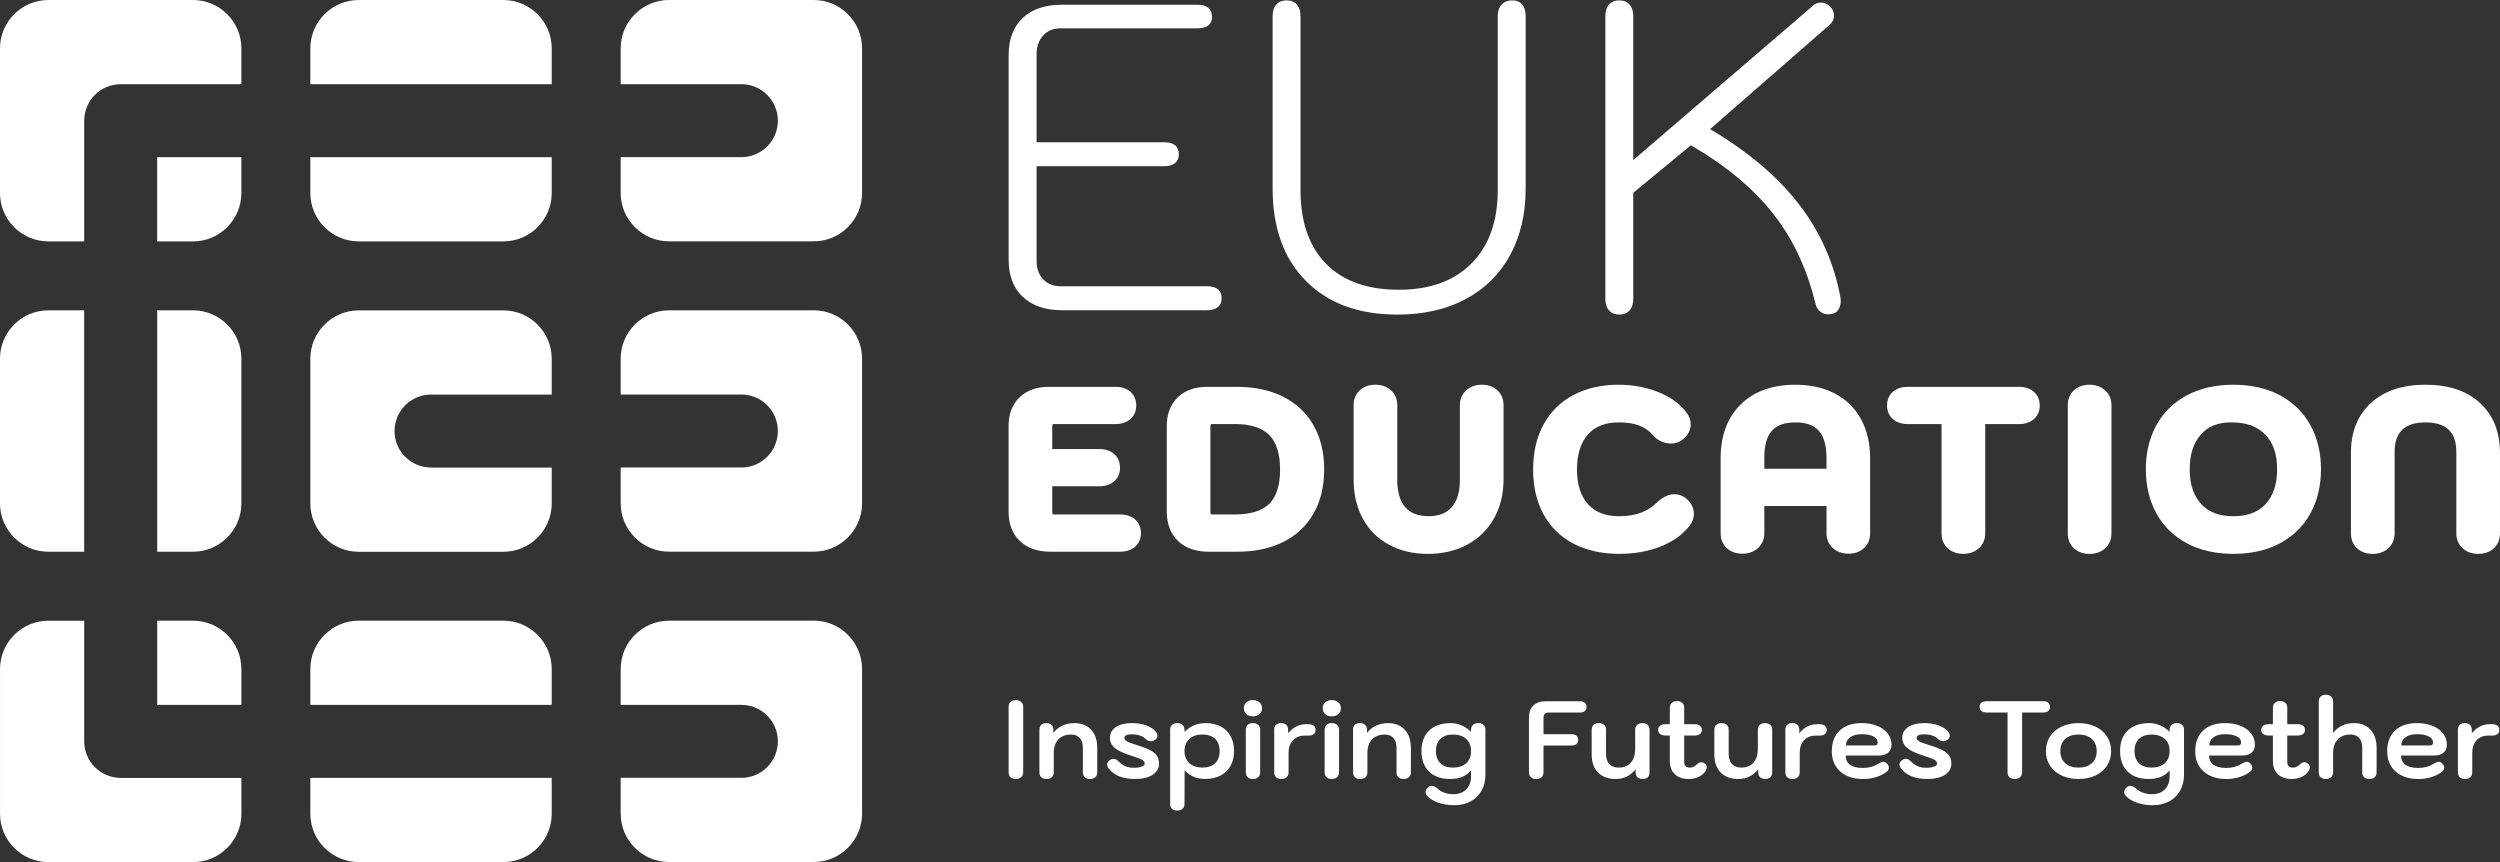 <?xml version="1.0" encoding="UTF-8"?>
<svg id="Layer_1" data-name="Layer 1" xmlns="http://www.w3.org/2000/svg" viewBox="0 0 912.06 314.5">
  <rect x="0" y="0" width="912.06" height="314.5" fill="#333333" stroke="none"/>
  <defs>
    <style>
      .cls-1 {
        fill: #fff;
      }
    </style>
  </defs>
  <g>
    <path class="cls-1" d="m368.69,283.55c-.48-.43-.72-1.01-.72-1.76v-23.97c0-.74.24-1.33.72-1.76.48-.42,1.12-.64,1.92-.64s1.41.21,1.92.64c.51.43.76,1.01.76,1.76v23.97c0,.75-.25,1.33-.76,1.76-.51.43-1.15.64-1.92.64s-1.44-.21-1.92-.64Z"/>
    <path class="cls-1" d="m379.88,283.55c-.45-.43-.68-1.01-.68-1.76v-15.58c0-.77.22-1.36.66-1.78.44-.41,1.06-.62,1.86-.62s1.42.21,1.88.64c.45.43.68,1.01.68,1.76v1.16c1.89-2.37,4.47-3.55,7.75-3.55,2.56,0,4.57.81,6.05,2.42,1.48,1.61,2.22,3.8,2.22,6.57v8.99c0,.75-.24,1.33-.72,1.76s-1.12.64-1.92.64-1.46-.21-1.92-.64c-.45-.43-.68-1.01-.68-1.76v-8.99c0-1.52-.37-2.7-1.12-3.55-.75-.85-1.78-1.28-3.12-1.28-2.02,0-3.59.59-4.71,1.78-1.12,1.19-1.68,2.84-1.68,4.97v7.07c0,.75-.24,1.33-.72,1.76-.48.43-1.12.64-1.92.64s-1.46-.21-1.92-.64Z"/>
    <path class="cls-1" d="m404.55,280.47c-.43-.56-.64-1.06-.64-1.52,0-.64.33-1.2,1-1.68.45-.29.89-.44,1.32-.44.59,0,1.13.25,1.64.76.91.91,1.79,1.55,2.66,1.94.87.39,1.94.58,3.22.58,1.09,0,2.01-.15,2.76-.44.74-.29,1.12-.65,1.12-1.08,0-.53-.31-.98-.92-1.36-.61-.37-1.85-.85-3.71-1.44-2.93-.9-5.01-1.86-6.23-2.86-1.22-1-1.84-2.24-1.84-3.73,0-1.68.72-3,2.16-3.95s3.42-1.44,5.95-1.44c1.94,0,3.7.29,5.27.88,1.57.59,2.72,1.37,3.44,2.36.35.45.52.91.52,1.36,0,.64-.32,1.16-.96,1.56-.45.29-.92.44-1.4.44-.77,0-1.48-.32-2.12-.96-.53-.51-1.22-.89-2.06-1.16s-1.75-.4-2.74-.4c-1.86,0-2.8.44-2.8,1.32,0,.35.15.65.44.92.29.27.82.55,1.58.84s1.95.69,3.57,1.2c2.61.8,4.44,1.68,5.49,2.64,1.05.96,1.58,2.22,1.58,3.79,0,1.68-.77,3.03-2.32,4.05-1.54,1.03-3.71,1.54-6.51,1.54-4.29,0-7.44-1.24-9.47-3.72Z"/>
    <path class="cls-1" d="m427.58,295.09c-.45-.43-.68-1.01-.68-1.76v-27.12c0-.75.23-1.33.68-1.76.45-.43,1.09-.64,1.92-.64s1.44.21,1.92.64c.48.43.72,1.01.72,1.76v.8c1.14-1.12,2.34-1.93,3.57-2.44,1.24-.5,2.64-.76,4.21-.76,2.08,0,3.89.41,5.45,1.24,1.56.83,2.76,2,3.59,3.53.84,1.53,1.26,3.33,1.26,5.41s-.43,3.85-1.28,5.39c-.85,1.55-2.06,2.73-3.63,3.55-1.57.83-3.42,1.24-5.55,1.24-1.6,0-3-.25-4.19-.74-1.2-.49-2.33-1.29-3.39-2.38l-.04,12.26c0,.75-.24,1.33-.72,1.76-.48.42-1.12.64-1.92.64s-1.46-.21-1.92-.64Zm15.72-16.64c1.1-1.05,1.66-2.54,1.66-4.45s-.55-3.4-1.66-4.45c-1.11-1.05-2.64-1.58-4.61-1.58s-3.65.54-4.81,1.62-1.74,2.55-1.74,4.41.58,3.33,1.74,4.41c1.16,1.08,2.76,1.62,4.81,1.62s3.51-.53,4.61-1.58Z"/>
    <path class="cls-1" d="m454.68,260.52c-.6-.55-.9-1.26-.9-2.14s.3-1.59.9-2.14c.6-.54,1.39-.82,2.38-.82s1.79.27,2.42.82c.63.55.94,1.26.94,2.14s-.31,1.59-.94,2.14c-.63.55-1.43.82-2.42.82s-1.78-.27-2.38-.82Zm.5,23.03c-.45-.43-.68-1.01-.68-1.76v-15.58c0-.75.23-1.33.68-1.76.45-.43,1.09-.64,1.92-.64s1.44.21,1.92.64.72,1.01.72,1.76v15.58c0,.75-.24,1.33-.72,1.76s-1.12.64-1.92.64-1.46-.21-1.92-.64Z"/>
    <path class="cls-1" d="m465.54,283.55c-.45-.43-.68-1.01-.68-1.76v-15.58c0-.77.22-1.36.66-1.78.44-.41,1.06-.62,1.86-.62s1.42.21,1.88.64c.45.43.68,1.01.68,1.76v1.32c.83-1.06,1.79-1.88,2.9-2.46,1.1-.57,2.3-.86,3.57-.86h.88c.85,0,1.51.18,1.98.54.47.36.7.87.7,1.54s-.23,1.18-.7,1.54-1.13.54-1.98.54h-1.36c-1.78,0-3.2.57-4.25,1.7-1.05,1.13-1.58,2.68-1.58,4.65v7.07c0,.75-.24,1.33-.72,1.76-.48.43-1.12.64-1.92.64s-1.46-.21-1.92-.64Z"/>
    <path class="cls-1" d="m483.45,260.52c-.6-.55-.9-1.26-.9-2.14s.3-1.59.9-2.14c.6-.54,1.39-.82,2.38-.82s1.79.27,2.42.82c.63.55.94,1.26.94,2.14s-.31,1.59-.94,2.14c-.63.55-1.43.82-2.42.82s-1.78-.27-2.38-.82Zm.5,23.03c-.45-.43-.68-1.01-.68-1.76v-15.58c0-.75.23-1.33.68-1.76.45-.43,1.09-.64,1.92-.64s1.44.21,1.92.64.72,1.01.72,1.76v15.58c0,.75-.24,1.33-.72,1.76s-1.12.64-1.92.64-1.46-.21-1.92-.64Z"/>
    <path class="cls-1" d="m494.31,283.55c-.45-.43-.68-1.01-.68-1.76v-15.58c0-.77.22-1.36.66-1.78.44-.41,1.06-.62,1.86-.62s1.42.21,1.88.64c.45.43.68,1.01.68,1.76v1.16c1.89-2.37,4.47-3.55,7.75-3.55,2.56,0,4.57.81,6.05,2.42,1.48,1.61,2.22,3.8,2.22,6.57v8.99c0,.75-.24,1.33-.72,1.76-.48.43-1.12.64-1.92.64s-1.46-.21-1.92-.64-.68-1.01-.68-1.76v-8.99c0-1.52-.37-2.7-1.12-3.55-.75-.85-1.78-1.28-3.12-1.28-2.02,0-3.59.59-4.71,1.78-1.12,1.19-1.68,2.84-1.68,4.97v7.07c0,.75-.24,1.33-.72,1.76-.48.43-1.12.64-1.92.64s-1.46-.21-1.92-.64Z"/>
    <path class="cls-1" d="m524.75,292.86c-1.74-.61-3.11-1.45-4.09-2.52-.37-.4-.56-.85-.56-1.36,0-.67.32-1.26.96-1.8.4-.32.82-.48,1.28-.48.69,0,1.46.39,2.32,1.16.64.59,1.44,1.04,2.42,1.38.97.33,2.02.5,3.14.5,2.08,0,3.69-.63,4.83-1.88,1.14-1.25,1.69-2.98,1.64-5.19l-.04-1.6c-.91,1.07-1.96,1.85-3.18,2.36-1.21.51-2.7.76-4.45.76-3.28,0-5.83-.9-7.67-2.7-1.84-1.8-2.76-4.29-2.76-7.49s.94-5.69,2.82-7.49,4.49-2.7,7.85-2.7c1.38,0,2.72.28,3.99.84,1.28.56,2.42,1.34,3.43,2.36v-.8c0-.75.24-1.33.72-1.76s1.12-.64,1.92-.64,1.43.21,1.9.62c.46.41.7,1.01.7,1.78v16.46c0,2.13-.46,4.03-1.38,5.71-.92,1.68-2.24,3-3.95,3.95s-3.75,1.44-6.09,1.44c-2.08,0-3.99-.31-5.73-.92Zm10.16-14.42c1.17-1.06,1.76-2.54,1.76-4.43s-.59-3.37-1.76-4.43c-1.17-1.06-2.8-1.6-4.87-1.6-1.94,0-3.46.53-4.55,1.6-1.09,1.07-1.64,2.54-1.64,4.43s.55,3.37,1.64,4.43c1.09,1.07,2.61,1.6,4.55,1.6,2.08,0,3.7-.53,4.87-1.6Z"/>
    <path class="cls-1" d="m558.52,283.55c-.48-.43-.72-1.01-.72-1.76v-20.05c0-1.86.54-3.32,1.62-4.35,1.08-1.04,2.58-1.56,4.49-1.56h12.42c.8,0,1.41.18,1.84.54s.64.87.64,1.54-.22,1.14-.66,1.5c-.44.36-1.05.54-1.82.54h-11.5c-.53,0-.95.17-1.26.52-.31.35-.46.83-.46,1.44v5.95h10.19c.8,0,1.41.18,1.84.54s.64.87.64,1.54-.22,1.14-.66,1.5c-.44.36-1.05.54-1.82.54h-10.19v9.83c0,.72-.25,1.3-.74,1.74-.49.44-1.14.66-1.94.66s-1.44-.21-1.92-.64Z"/>
    <path class="cls-1" d="m582.98,281.81c-1.53-1.58-2.3-3.79-2.3-6.61v-8.99c0-.75.24-1.33.72-1.76s1.12-.64,1.92-.64,1.46.21,1.92.64.68,1.01.68,1.76v8.99c0,1.52.41,2.7,1.22,3.55.81.85,1.95,1.28,3.42,1.28,1.89,0,3.36-.6,4.41-1.8s1.58-2.85,1.58-4.95v-7.07c0-.75.24-1.33.72-1.76s1.12-.64,1.92-.64,1.46.21,1.92.64.68,1.01.68,1.76v15.58c0,.77-.22,1.37-.66,1.78-.44.41-1.06.62-1.86.62s-1.42-.21-1.88-.64c-.45-.43-.68-1.01-.68-1.76v-1.16c-.99,1.22-2.07,2.12-3.26,2.7-1.18.57-2.54.86-4.05.86-2.74,0-4.88-.79-6.41-2.38Z"/>
    <path class="cls-1" d="m622.65,279.91c0,.51-.19,1.03-.56,1.56-.59.85-1.41,1.52-2.48,2s-2.26.72-3.59.72c-2.13,0-3.8-.58-5.01-1.74s-1.82-2.75-1.82-4.77v-9.35h-1.64c-.8,0-1.44-.19-1.92-.56s-.72-.87-.72-1.48.23-1.15.7-1.52c.46-.37,1.11-.56,1.94-.56h1.64v-6.03c0-.75.24-1.33.72-1.76.48-.43,1.12-.64,1.92-.64s1.46.21,1.92.64c.45.43.68,1.01.68,1.76v6.03h3.83c.83,0,1.47.19,1.94.56s.7.88.7,1.52-.23,1.11-.7,1.48-1.11.56-1.94.56h-3.83v9.79c0,.59.18,1.05.54,1.4.36.35.85.52,1.46.52.48,0,.9-.07,1.26-.22.36-.15.72-.39,1.1-.74.69-.67,1.33-1,1.92-1,.43,0,.86.19,1.32.56.43.35.64.77.64,1.28Z"/>
    <path class="cls-1" d="m627.73,281.81c-1.53-1.58-2.3-3.79-2.3-6.61v-8.99c0-.75.24-1.33.72-1.76s1.12-.64,1.92-.64,1.46.21,1.92.64.68,1.01.68,1.76v8.99c0,1.52.41,2.7,1.22,3.55.81.85,1.95,1.28,3.42,1.28,1.89,0,3.36-.6,4.41-1.8s1.58-2.85,1.58-4.95v-7.07c0-.75.24-1.33.72-1.76s1.12-.64,1.92-.64,1.46.21,1.92.64.68,1.01.68,1.76v15.58c0,.77-.22,1.37-.66,1.78-.44.41-1.06.62-1.86.62s-1.42-.21-1.88-.64c-.45-.43-.68-1.01-.68-1.76v-1.16c-.99,1.22-2.07,2.12-3.26,2.7-1.18.57-2.54.86-4.05.86-2.74,0-4.88-.79-6.41-2.38Z"/>
    <path class="cls-1" d="m652.02,283.55c-.45-.43-.68-1.01-.68-1.76v-15.58c0-.77.22-1.36.66-1.78.44-.41,1.06-.62,1.86-.62s1.42.21,1.88.64c.45.43.68,1.01.68,1.76v1.32c.83-1.06,1.79-1.88,2.9-2.46,1.11-.57,2.3-.86,3.57-.86h.88c.85,0,1.51.18,1.98.54.47.36.7.87.7,1.54s-.23,1.18-.7,1.54-1.12.54-1.98.54h-1.36c-1.78,0-3.2.57-4.25,1.7-1.05,1.13-1.58,2.68-1.58,4.65v7.07c0,.75-.24,1.33-.72,1.76-.48.43-1.12.64-1.92.64s-1.46-.21-1.92-.64Z"/>
    <path class="cls-1" d="m673.6,282.95c-1.7-.83-3.02-1.99-3.93-3.5-.92-1.5-1.38-3.27-1.38-5.29,0-3.28.95-5.82,2.86-7.63s4.59-2.72,8.05-2.72c2.13,0,4.01.33,5.65,1,1.64.67,2.92,1.59,3.83,2.78.92,1.18,1.38,2.54,1.38,4.05,0,1.28-.41,2.26-1.22,2.96-.81.69-1.96,1.04-3.46,1.04h-12.02c0,1.49.53,2.62,1.58,3.38,1.05.76,2.6,1.14,4.65,1.14,2.16,0,3.99-.48,5.51-1.44.85-.53,1.52-.8,2-.8.45,0,.89.21,1.32.64.45.45.68.94.68,1.48,0,.64-.27,1.15-.8,1.52-1.12.85-2.42,1.5-3.91,1.96s-3.09.68-4.79.68c-2.29,0-4.29-.41-5.99-1.24Zm10.18-10.98c.45,0,.77-.09.96-.26s.28-.46.28-.86c0-.93-.53-1.66-1.58-2.2-1.05-.53-2.47-.8-4.25-.8s-3.19.37-4.21,1.12c-1.03.75-1.54,1.74-1.54,3h10.34Z"/>
    <path class="cls-1" d="m693.62,280.47c-.43-.56-.64-1.06-.64-1.52,0-.64.33-1.2,1-1.68.45-.29.89-.44,1.32-.44.59,0,1.13.25,1.64.76.9.91,1.79,1.55,2.66,1.94.86.39,1.94.58,3.22.58,1.09,0,2.01-.15,2.76-.44.75-.29,1.12-.65,1.12-1.08,0-.53-.31-.98-.92-1.36-.61-.37-1.85-.85-3.72-1.44-2.93-.9-5.01-1.86-6.23-2.86-1.22-1-1.84-2.24-1.84-3.73,0-1.68.72-3,2.16-3.95s3.42-1.44,5.95-1.44c1.94,0,3.7.29,5.27.88,1.57.59,2.72,1.37,3.43,2.36.35.45.52.91.52,1.36,0,.64-.32,1.16-.96,1.56-.45.29-.92.44-1.4.44-.77,0-1.48-.32-2.12-.96-.53-.51-1.22-.89-2.06-1.16-.84-.27-1.75-.4-2.74-.4-1.86,0-2.8.44-2.8,1.32,0,.35.15.65.44.92.29.27.82.55,1.58.84.76.29,1.95.69,3.58,1.2,2.61.8,4.44,1.68,5.49,2.64,1.05.96,1.58,2.22,1.58,3.79,0,1.68-.77,3.03-2.32,4.05-1.55,1.03-3.72,1.54-6.51,1.54-4.29,0-7.44-1.24-9.47-3.72Z"/>
    <path class="cls-1" d="m733.12,283.55c-.48-.43-.72-1.01-.72-1.76v-21.85h-7.71c-.77,0-1.38-.18-1.82-.54-.44-.36-.66-.86-.66-1.5s.21-1.18.64-1.54,1.04-.54,1.84-.54h20.73c.8,0,1.41.18,1.84.54s.64.87.64,1.54-.22,1.14-.66,1.5c-.44.36-1.05.54-1.82.54h-7.71v21.85c0,.72-.25,1.3-.74,1.74-.49.44-1.14.66-1.94.66s-1.44-.21-1.92-.64Z"/>
    <path class="cls-1" d="m752.12,282.93c-1.8-.84-3.2-2.03-4.21-3.57-1.01-1.54-1.52-3.33-1.52-5.35s.51-3.81,1.52-5.35,2.42-2.74,4.21-3.58,3.85-1.26,6.17-1.26,4.37.42,6.17,1.26,3.2,2.03,4.21,3.58,1.52,3.33,1.52,5.35-.51,3.81-1.52,5.35c-1.01,1.55-2.42,2.74-4.21,3.57-1.8.84-3.85,1.26-6.17,1.26s-4.37-.42-6.17-1.26Zm11.02-4.49c1.18-1.06,1.78-2.54,1.78-4.43s-.59-3.37-1.78-4.43c-1.19-1.06-2.8-1.6-4.85-1.6s-3.67.53-4.85,1.6c-1.19,1.07-1.78,2.54-1.78,4.43s.59,3.37,1.78,4.43c1.18,1.07,2.8,1.6,4.85,1.6s3.67-.53,4.85-1.6Z"/>
    <path class="cls-1" d="m779.61,292.86c-1.74-.61-3.11-1.45-4.09-2.52-.37-.4-.56-.85-.56-1.36,0-.67.32-1.26.96-1.8.4-.32.82-.48,1.28-.48.69,0,1.46.39,2.32,1.16.64.59,1.44,1.04,2.42,1.38.97.33,2.02.5,3.14.5,2.08,0,3.69-.63,4.83-1.88,1.14-1.25,1.69-2.98,1.64-5.19l-.04-1.6c-.91,1.07-1.96,1.85-3.18,2.36-1.21.51-2.7.76-4.45.76-3.28,0-5.83-.9-7.67-2.7-1.84-1.8-2.76-4.29-2.76-7.49s.94-5.69,2.82-7.49,4.49-2.7,7.85-2.7c1.38,0,2.72.28,3.99.84,1.28.56,2.42,1.34,3.43,2.36v-.8c0-.75.24-1.33.72-1.76s1.12-.64,1.92-.64,1.43.21,1.9.62c.46.41.7,1.01.7,1.78v16.46c0,2.13-.46,4.03-1.38,5.71-.92,1.68-2.24,3-3.95,3.95s-3.75,1.44-6.09,1.44c-2.08,0-3.99-.31-5.73-.92Zm10.16-14.42c1.17-1.06,1.76-2.54,1.76-4.43s-.59-3.37-1.76-4.43c-1.17-1.06-2.8-1.6-4.87-1.6-1.94,0-3.46.53-4.55,1.6-1.09,1.07-1.64,2.54-1.64,4.43s.55,3.37,1.64,4.43c1.09,1.07,2.61,1.6,4.55,1.6,2.08,0,3.7-.53,4.87-1.6Z"/>
    <path class="cls-1" d="m806.18,282.95c-1.7-.83-3.02-1.99-3.93-3.5-.92-1.5-1.38-3.27-1.38-5.29,0-3.28.95-5.82,2.86-7.63s4.59-2.72,8.05-2.72c2.13,0,4.01.33,5.65,1,1.64.67,2.92,1.59,3.83,2.78.92,1.18,1.38,2.54,1.38,4.05,0,1.28-.41,2.26-1.22,2.96-.81.69-1.96,1.04-3.46,1.04h-12.02c0,1.49.53,2.62,1.58,3.38,1.05.76,2.6,1.14,4.65,1.14,2.16,0,3.99-.48,5.51-1.44.85-.53,1.52-.8,2-.8.45,0,.89.21,1.32.64.45.45.68.94.68,1.48,0,.64-.27,1.15-.8,1.52-1.12.85-2.42,1.5-3.91,1.96s-3.09.68-4.79.68c-2.29,0-4.29-.41-5.99-1.24Zm10.18-10.98c.45,0,.77-.09.96-.26s.28-.46.28-.86c0-.93-.53-1.66-1.58-2.2-1.05-.53-2.47-.8-4.25-.8s-3.19.37-4.21,1.12c-1.03.75-1.54,1.74-1.54,3h10.34Z"/>
    <path class="cls-1" d="m842.67,279.91c0,.51-.19,1.03-.56,1.56-.59.85-1.41,1.52-2.48,2s-2.26.72-3.59.72c-2.13,0-3.8-.58-5.01-1.74s-1.82-2.75-1.82-4.77v-9.35h-1.64c-.8,0-1.44-.19-1.92-.56s-.72-.87-.72-1.48.23-1.15.7-1.52c.46-.37,1.11-.56,1.94-.56h1.64v-6.03c0-.75.24-1.33.72-1.76.48-.43,1.12-.64,1.92-.64s1.46.21,1.92.64c.45.43.68,1.01.68,1.76v6.03h3.83c.83,0,1.47.19,1.94.56s.7.88.7,1.52-.23,1.11-.7,1.48-1.11.56-1.94.56h-3.83v9.79c0,.59.18,1.05.54,1.4.36.35.85.52,1.46.52.48,0,.9-.07,1.26-.22.36-.15.72-.39,1.1-.74.69-.67,1.33-1,1.92-1,.43,0,.86.19,1.32.56.43.35.64.77.64,1.28Z"/>
    <path class="cls-1" d="m846.62,283.55c-.45-.43-.68-1.01-.68-1.76v-25.92c0-.75.23-1.33.68-1.76s1.09-.64,1.92-.64,1.44.21,1.92.64c.48.43.72,1.01.72,1.76v11.5c.98-1.22,2.09-2.12,3.32-2.7,1.22-.57,2.65-.86,4.27-.86,2.56,0,4.57.81,6.05,2.42,1.48,1.61,2.22,3.8,2.22,6.57v8.99c0,.75-.24,1.33-.72,1.76-.48.43-1.12.64-1.92.64s-1.46-.21-1.92-.64-.68-1.01-.68-1.76v-8.99c0-1.52-.37-2.7-1.12-3.55-.75-.85-1.78-1.28-3.12-1.28-2.02,0-3.6.59-4.71,1.78-1.12,1.19-1.68,2.84-1.68,4.97v7.07c0,.75-.24,1.33-.72,1.76-.48.43-1.12.64-1.92.64s-1.46-.21-1.92-.64Z"/>
    <path class="cls-1" d="m876.21,282.95c-1.7-.83-3.02-1.99-3.93-3.5-.92-1.5-1.38-3.27-1.38-5.29,0-3.28.95-5.82,2.86-7.63s4.59-2.72,8.05-2.72c2.13,0,4.01.33,5.65,1,1.64.67,2.92,1.59,3.83,2.78.92,1.18,1.38,2.54,1.38,4.05,0,1.28-.41,2.26-1.22,2.96-.81.69-1.96,1.04-3.46,1.04h-12.02c0,1.49.53,2.62,1.58,3.38,1.05.76,2.6,1.14,4.65,1.14,2.16,0,3.99-.48,5.51-1.44.85-.53,1.52-.8,2-.8.45,0,.89.21,1.32.64.45.45.68.94.68,1.48,0,.64-.27,1.15-.8,1.52-1.12.85-2.42,1.5-3.91,1.96s-3.09.68-4.79.68c-2.29,0-4.29-.41-5.99-1.24Zm10.18-10.98c.45,0,.77-.09.96-.26s.28-.46.28-.86c0-.93-.53-1.66-1.58-2.2-1.05-.53-2.47-.8-4.25-.8s-3.19.37-4.21,1.12c-1.03.75-1.54,1.74-1.54,3h10.34Z"/>
    <path class="cls-1" d="m897.38,283.55c-.45-.43-.68-1.01-.68-1.76v-15.58c0-.77.22-1.36.66-1.78.44-.41,1.06-.62,1.86-.62s1.42.21,1.88.64c.45.43.68,1.01.68,1.76v1.32c.83-1.06,1.79-1.88,2.9-2.46,1.11-.57,2.3-.86,3.57-.86h.88c.85,0,1.51.18,1.98.54.47.36.7.87.7,1.54s-.23,1.18-.7,1.54-1.12.54-1.98.54h-1.36c-1.78,0-3.2.57-4.25,1.7-1.05,1.13-1.58,2.68-1.58,4.65v7.07c0,.75-.24,1.33-.72,1.76-.48.43-1.12.64-1.92.64s-1.46-.21-1.92-.64Z"/>
  </g>
  <g>
    <path class="cls-1" d="m373.15,108.33c-3.45-3.24-5.17-7.77-5.17-13.61V20.04c0-5.73,1.7-10.21,5.09-13.45,3.4-3.24,8.17-4.86,14.33-4.86h49.36c3.61,0,5.41,1.49,5.41,4.46,0,2.76-1.81,4.14-5.41,4.14h-49.83c-2.65,0-4.78.88-6.37,2.63-1.59,1.75-2.39,4.01-2.39,6.77v32.16h46.49c3.61,0,5.41,1.49,5.41,4.46,0,1.38-.48,2.44-1.43,3.18-.96.74-2.28,1.11-3.98,1.11h-46.49v34.39c0,2.87.8,5.15,2.39,6.85,1.59,1.7,3.71,2.55,6.37,2.55h53.34c3.61,0,5.41,1.49,5.41,4.46,0,1.38-.48,2.44-1.43,3.18-.96.74-2.28,1.11-3.98,1.11h-52.7c-6.16,0-10.96-1.62-14.41-4.86Z"/>
    <path class="cls-1" d="m476.46,102.51c-8.12-8.17-12.18-19.42-12.18-33.75V5.87c0-1.8.45-3.21,1.35-4.22.9-1.01,2.15-1.51,3.74-1.51s2.84.5,3.74,1.51c.9,1.01,1.35,2.42,1.35,4.22v63.37c0,11.68,3.1,20.67,9.31,26.99,6.21,6.32,15.04,9.47,26.51,9.47s20.22-3.21,26.59-9.63c6.37-6.42,9.55-15.36,9.55-26.83V5.87c0-1.8.48-3.21,1.43-4.22.96-1.01,2.23-1.51,3.82-1.51s2.81.5,3.66,1.51c.85,1.01,1.27,2.42,1.27,4.22v62.89c0,9.23-1.89,17.33-5.65,24.28-3.77,6.95-9.18,12.31-16.24,16.08-7.06,3.77-15.36,5.65-24.92,5.65-14.12,0-25.23-4.08-33.35-12.26Z"/>
    <path class="cls-1" d="m664.23,113.82c-1.01-.74-1.67-1.86-1.99-3.34-3.08-12.63-8.25-23.54-15.52-32.72-7.27-9.18-17.22-17.43-29.85-24.76l-21.02,17.35v38.69c0,1.81-.45,3.21-1.35,4.22-.9,1.01-2.15,1.51-3.74,1.51s-2.84-.5-3.74-1.51c-.9-1.01-1.35-2.41-1.35-4.22V5.87c0-1.8.45-3.21,1.35-4.22.9-1.01,2.15-1.51,3.74-1.51s2.84.5,3.74,1.51c.9,1.01,1.35,2.42,1.35,4.22v52.54L661.45,2.05c.74-.74,1.7-1.11,2.87-1.11,1.27,0,2.39.48,3.34,1.43.96.96,1.43,2.07,1.43,3.34s-.53,2.39-1.59,3.34l-43.62,38.05c13.8,8.17,24.6,17.3,32.4,27.38,7.8,10.09,12.87,21.49,15.2,34.23.21,1.49,0,2.81-.64,3.98-.64,1.17-1.65,1.8-3.03,1.91-1.38.21-2.57-.05-3.58-.8Z"/>
  </g>
  <g>
    <path class="cls-1" d="m414.03,189.41c-1.34-1.13-3.15-1.71-5.38-1.71h-24.18c-.12,0-.32,0-.38-.08-.1-.11-.2-.42-.2-.97v-9.24h17.12c2.16,0,3.94-.57,5.3-1.68,1.51-1.23,2.3-2.99,2.3-5.07,0-2.68-1.21-4.26-2.23-5.12-1.34-1.13-3.15-1.71-5.38-1.71h-17.12v-8.07c0-.55.1-.86.2-.97.06-.06.24-.08.38-.08h22.46c2.16,0,3.94-.56,5.31-1.68,1.51-1.23,2.3-2.99,2.3-5.07,0-2.68-1.21-4.26-2.23-5.12-1.34-1.13-3.15-1.71-5.38-1.71h-24.26c-4.47,0-8.07,1.28-10.7,3.82-2.66,2.56-4.01,6.09-4.01,10.5v31.2c0,4.52,1.39,8.13,4.14,10.75,2.71,2.58,6.45,3.88,11.12,3.88h25.43c2.16,0,3.94-.57,5.31-1.68,1.51-1.23,2.3-2.99,2.3-5.07,0-2.68-1.21-4.26-2.23-5.12Z"/>
    <path class="cls-1" d="m468.06,144.7c-4.74-2.37-10.38-3.57-16.76-3.57h-10.92c-4.47,0-8.07,1.28-10.7,3.82-2.66,2.56-4.01,6.09-4.01,10.5v31.2c0,4.52,1.39,8.13,4.14,10.75,2.71,2.58,6.45,3.88,11.12,3.88h10.37c6.44,0,12.09-1.19,16.8-3.53,4.82-2.4,8.58-5.92,11.16-10.48,2.54-4.49,3.83-9.87,3.83-15.99s-1.29-11.51-3.83-16.02c-2.58-4.58-6.35-8.13-11.2-10.56Zm-1.05,26.58c0,5.7-1.32,9.91-3.94,12.5-2.62,2.6-6.84,3.91-12.56,3.91h-8.35c-.12,0-.32,0-.38-.08-.1-.11-.2-.42-.2-.97v-30.89c0-.55.1-.86.2-.97.06-.06.24-.08.38-.08h8.35c5.65,0,9.86,1.34,12.51,3.99,2.64,2.64,3.98,6.88,3.98,12.58Z"/>
    <path class="cls-1" d="m546.19,142.3c-1.46-1.29-3.34-1.95-5.59-1.95s-4.15.67-5.63,1.99c-1.55,1.38-2.37,3.27-2.37,5.46v27.3c0,4.37-1.01,7.73-3,9.97-1.94,2.18-4.69,3.24-8.42,3.24s-6.55-1.05-8.45-3.2c-1.97-2.22-2.97-5.59-2.97-10.01v-27.3c0-2.19-.82-4.08-2.37-5.46-1.48-1.32-3.38-1.99-5.63-1.99s-4.13.66-5.59,1.95c-1.53,1.36-2.33,3.26-2.33,5.51v27.07c0,5.44,1.12,10.25,3.34,14.32,2.25,4.13,5.49,7.35,9.62,9.57,4.06,2.19,8.82,3.3,14.15,3.3s10.21-1.14,14.35-3.38c4.2-2.27,7.49-5.52,9.8-9.67,2.28-4.09,3.43-8.85,3.43-14.14v-27.07c0-2.24-.81-4.15-2.33-5.51Z"/>
    <path class="cls-1" d="m615.24,181.91l-.09-.07c-1.28-1.02-2.73-1.54-4.31-1.54-2.07,0-4.21,1.01-6.39,3.06-3.39,3.35-7.88,4.97-13.73,4.97-4.95,0-8.66-1.42-11.33-4.33-2.7-2.94-4.07-7.21-4.07-12.71s1.36-9.87,4.04-12.84c2.65-2.93,6.31-4.35,11.2-4.35,3.02,0,5.56.4,7.57,1.18,1.93.75,3.59,1.94,5.04,3.6.8.96,1.8,1.7,2.98,2.21,1.12.49,2.28.73,3.44.73,1.55,0,2.89-.42,3.99-1.25,2.67-1.98,3.23-4.21,3.23-5.74s-.5-2.92-1.46-4.19c-2.28-3.17-5.75-5.73-10.34-7.58-4.42-1.79-9.29-2.7-14.46-2.7-6.25,0-11.79,1.25-16.46,3.71-4.77,2.51-8.47,6.18-11.01,10.88-2.5,4.63-3.77,10.12-3.77,16.33s1.27,11.7,3.77,16.3c2.55,4.69,6.27,8.33,11.07,10.81,4.69,2.43,10.27,3.67,16.56,3.67,5.47,0,10.49-.88,14.93-2.61,4.59-1.79,8.2-4.34,10.75-7.61,1.05-1.38,1.58-2.86,1.58-4.41,0-1.43-.48-3.55-2.75-5.52Z"/>
    <path class="cls-1" d="m669.38,143.56c-4.08-2.12-8.92-3.2-14.38-3.2-8.42,0-15.13,2.42-19.97,7.2-4.84,4.78-7.3,11.4-7.3,19.68v27.3c0,2.25.81,4.15,2.34,5.51,1.46,1.29,3.34,1.95,5.59,1.95s4.15-.67,5.63-1.99c1.55-1.38,2.37-3.27,2.37-5.46v-9.94h22.69v9.94c0,2.19.82,4.08,2.37,5.46,1.48,1.32,3.37,1.99,5.63,1.99s4.13-.66,5.59-1.95c1.53-1.36,2.33-3.26,2.33-5.5v-27.3c0-5.38-1.09-10.15-3.25-14.18-2.21-4.12-5.45-7.32-9.63-9.5Zm-14.38,10.54c3.89,0,6.67.99,8.51,3.02,1.88,2.09,2.84,5.41,2.84,9.88v4.01h-22.69v-4.01c0-8.92,3.5-12.9,11.34-12.9Z"/>
    <path class="cls-1" d="m741.91,142.84c-1.34-1.13-3.15-1.71-5.38-1.71h-40.48c-2.23,0-4.03.57-5.38,1.71-1.02.86-2.23,2.44-2.23,5.12,0,2.08.8,3.84,2.3,5.07,1.36,1.11,3.15,1.68,5.3,1.68h12.28v39.89c0,2.25.81,4.15,2.34,5.51,1.46,1.29,3.34,1.95,5.59,1.95s4.15-.67,5.63-1.99c1.55-1.38,2.37-3.27,2.37-5.46v-39.89h12.28c2.16,0,3.94-.56,5.31-1.68,1.51-1.23,2.3-2.99,2.3-5.07,0-2.68-1.21-4.26-2.23-5.12Z"/>
    <path class="cls-1" d="m767.83,142.26c-1.5-1.26-3.36-1.9-5.53-1.9s-4.13.66-5.59,1.95c-1.53,1.36-2.33,3.26-2.33,5.51v46.8c0,2.25.81,4.15,2.34,5.51,1.46,1.29,3.33,1.95,5.59,1.95s4.03-.64,5.53-1.9c1.62-1.36,2.47-3.28,2.47-5.55v-46.8c0-2.27-.85-4.19-2.47-5.55Z"/>
    <path class="cls-1" d="m831.83,144.24c-4.78-2.57-10.51-3.88-17.03-3.88s-12.25,1.31-17.03,3.88c-4.86,2.62-8.61,6.33-11.15,11.03-2.5,4.63-3.77,9.99-3.77,15.94s1.27,11.32,3.77,15.94c2.54,4.7,6.29,8.41,11.15,11.03,4.78,2.58,10.51,3.88,17.03,3.88s12.25-1.31,17.03-3.88c4.86-2.62,8.61-6.33,11.15-11.03,2.5-4.63,3.77-9.99,3.77-15.94s-1.27-11.31-3.77-15.94c-2.54-4.7-6.29-8.41-11.15-11.03Zm-1.09,26.97c0,5.47-1.37,9.61-4.18,12.67h0c-2.75,2.99-6.6,4.45-11.76,4.45s-9.01-1.45-11.76-4.45c-2.81-3.06-4.18-7.2-4.18-12.67s1.32-9.53,4.04-12.65c2.62-3.01,6.26-4.47,11.13-4.47,5.45,0,9.5,1.46,12.39,4.46,2.92,3.03,4.33,7.17,4.33,12.66Z"/>
    <path class="cls-1" d="m904.67,146.92c-4.82-4.36-11.48-6.57-19.8-6.57s-14.98,2.21-19.8,6.57c-4.9,4.43-7.39,10.58-7.39,18.28v29.41c0,2.25.81,4.15,2.34,5.51,1.46,1.29,3.34,1.95,5.59,1.95s4.15-.67,5.63-1.99c1.55-1.38,2.37-3.27,2.37-5.46v-29.64c0-3.68.9-6.34,2.75-8.16,1.84-1.8,4.71-2.72,8.51-2.72s6.67.92,8.51,2.72c1.85,1.81,2.75,4.48,2.75,8.16v29.64c0,2.19.82,4.08,2.37,5.46,1.48,1.32,3.37,1.99,5.63,1.99s4.13-.66,5.59-1.95c1.53-1.36,2.33-3.26,2.33-5.5v-29.41c0-7.7-2.49-13.85-7.39-18.28Z"/>
  </g>
  <g>
    <path class="cls-1" d="m296.89,226.44h-52.84c-9.69,0-17.61,7.93-17.61,17.61v13.1h44.03c7.35,0,13.31,5.96,13.31,13.31s-5.96,13.31-13.31,13.31h-44.03v13.1c0,9.69,7.93,17.61,17.61,17.61h52.84c9.69,0,17.61-7.93,17.61-17.61v-52.84c0-9.69-7.93-17.61-17.61-17.61Z"/>
    <g>
      <path class="cls-1" d="m201.28,244.05c0-9.69-7.93-17.61-17.61-17.61h-52.84c-9.69,0-17.61,7.93-17.61,17.61v13.1h88.06v-13.1Z"/>
      <path class="cls-1" d="m113.22,283.79v13.1c0,9.69,7.93,17.61,17.61,17.61h52.84c9.69,0,17.61-7.93,17.61-17.61v-13.1h-88.06Z"/>
    </g>
    <g>
      <path class="cls-1" d="m88.06,244.05c0-9.69-7.93-17.61-17.61-17.61h-13.1v30.72s30.72,0,30.72,0v-13.1Z"/>
      <path class="cls-1" d="m44.03,283.79c-3.53,0-6.92-1.4-9.41-3.9-2.5-2.5-3.9-5.88-3.9-9.41v-44.03s-13.1,0-13.1,0c-9.69,0-17.61,7.93-17.61,17.61v52.84c0,9.69,7.93,17.61,17.61,17.61h52.84c9.69,0,17.61-7.93,17.61-17.61v-13.1h-44.03Z"/>
    </g>
    <g>
      <path class="cls-1" d="m70.45,201.28c9.69,0,17.61-7.93,17.61-17.61v-52.84c0-9.69-7.93-17.61-17.61-17.61h-13.1v88.06s13.1,0,13.1,0Z"/>
      <path class="cls-1" d="m30.72,113.22h-13.11c-9.69,0-17.61,7.93-17.61,17.61v52.84c0,9.69,7.93,17.61,17.61,17.61h13.1v-88.06Z"/>
    </g>
    <path class="cls-1" d="m296.89,0h-52.84c-9.69,0-17.61,7.93-17.61,17.61v13.1h44.03c7.35,0,13.31,5.96,13.31,13.31s-5.96,13.31-13.31,13.31h-44.03v13.1c0,9.69,7.93,17.61,17.61,17.61h52.84c9.69,0,17.61-7.93,17.61-17.61V17.61c0-9.69-7.93-17.61-17.61-17.61Z"/>
    <g>
      <path class="cls-1" d="m130.83,88.06h52.84c9.69,0,17.61-7.93,17.61-17.61v-13.1h-88.06v13.1c0,9.69,7.93,17.61,17.61,17.61Z"/>
      <path class="cls-1" d="m201.28,30.72v-13.1c0-9.69-7.93-17.61-17.61-17.61h-52.84c-9.69,0-17.61,7.93-17.61,17.61v13.1h88.06Z"/>
    </g>
    <g>
      <path class="cls-1" d="m30.72,44.03c0-7.35,5.96-13.31,13.31-13.31h44.03v-13.1c0-9.69-7.93-17.61-17.61-17.61H17.61C7.93,0,0,7.93,0,17.61v52.84c0,9.69,7.93,17.61,17.61,17.61h13.11v-44.03Z"/>
      <path class="cls-1" d="m88.06,70.45v-13.1h-30.72v30.72s13.1,0,13.1,0c9.69,0,17.61-7.93,17.61-17.61Z"/>
    </g>
    <path class="cls-1" d="m296.89,113.22h-52.84c-9.69,0-17.61,7.93-17.61,17.61v13.1h44.03c7.35,0,13.31,5.96,13.31,13.31s-5.96,13.31-13.31,13.31h-44.03v13.1c0,9.69,7.93,17.61,17.61,17.61h52.84c9.69,0,17.61-7.93,17.61-17.61v-52.84c0-9.69-7.93-17.61-17.61-17.61Z"/>
    <path class="cls-1" d="m157.25,170.57c-7.35,0-13.31-5.96-13.31-13.31s5.96-13.31,13.31-13.31h44.03v-13.1c0-9.69-7.93-17.61-17.61-17.61h-52.84c-9.69,0-17.61,7.93-17.61,17.61v52.84c0,9.69,7.93,17.61,17.61,17.61h52.84c9.69,0,17.61-7.93,17.61-17.61v-13.1h-44.03Z"/>
  </g>
</svg>